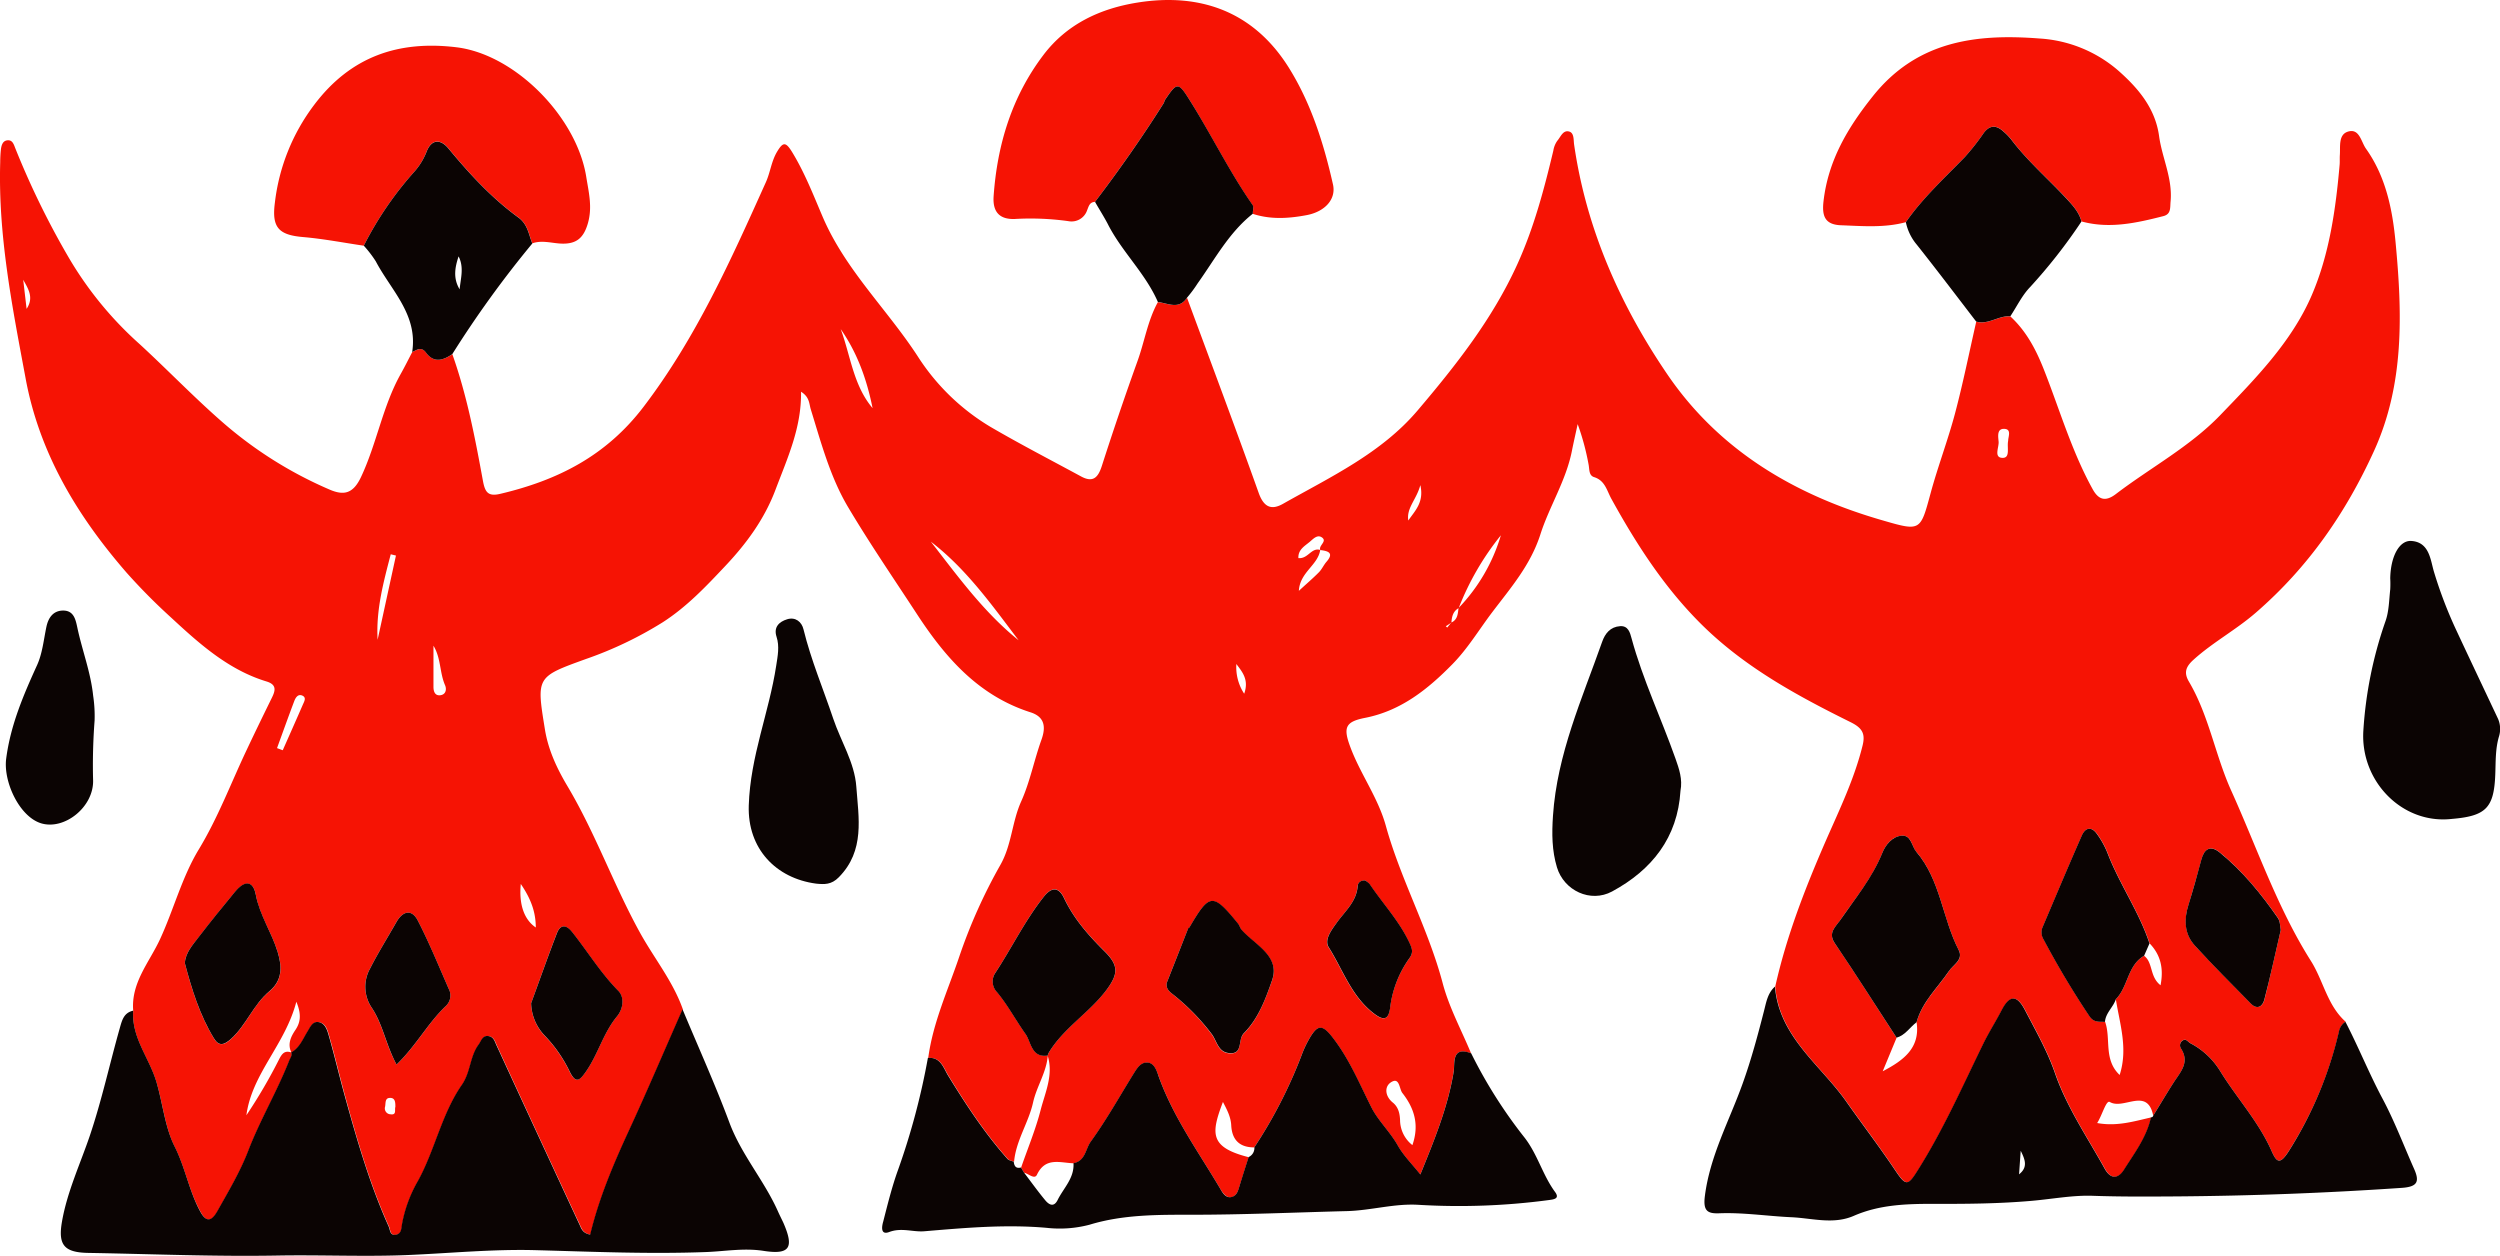<?xml version="1.0" encoding="UTF-8"?> <svg xmlns="http://www.w3.org/2000/svg" viewBox="0 0 687.2 345.24"> <defs> <style>.cls-1{fill:#f61304;}.cls-2{fill:#0b0403;}</style> </defs> <title>Asset 243</title> <g id="Layer_2" data-name="Layer 2"> <g id="Layer_1-2" data-name="Layer 1"> <path class="cls-1" d="M326.28,81.83c6.6,17.88,13.31,35.72,19.71,53.67,1.39,3.89,3.46,4.81,6.66,3,13.11-7.42,27-13.89,37-25.65,10.52-12.39,20.57-25.12,27.41-40.16,4.59-10.09,7.37-20.61,9.92-31.28a6.45,6.45,0,0,1,1.09-2.71c.92-1.06,1.58-3.06,3.3-2.53,1.35.42,1.14,2.25,1.32,3.55,3.35,23.18,12.64,44.11,25.64,63.2,14.31,21,35.22,33.27,59.37,40.18,10.31,3,10.18,2.79,13-7.57,2-7.36,4.74-14.52,6.7-21.89,2.21-8.33,3.91-16.81,5.83-25.22,3.34.94,6.13-1.7,9.37-1.45,4.34,4,7,9,9.18,14.51,4.35,11,7.66,22.5,13.43,32.95,1.64,3,3.57,3.54,6.42,1.36,9.5-7.24,20.29-13,28.58-21.58,9.63-10,19.69-20.15,25.25-33.07,4.84-11.27,6.59-23.6,7.66-35.89.07-.83,0-1.67.05-2.5.19-2.44-.48-5.78,2.3-6.59,3.11-.9,3.55,2.83,4.88,4.7,5.48,7.7,7.3,16.75,8.15,25.8,1.83,19.44,2.46,38.9-5.94,57.32-7.75,17-18.05,31.91-32.42,44.38-5.51,4.79-11.86,8.17-17.2,13-2.13,1.93-2.69,3.55-1.25,6,5.52,9.36,7.23,20.24,11.62,29.95,7.1,15.7,12.65,32.17,21.91,46.83,3.44,5.44,4.49,12.21,9.54,16.7a4.1,4.1,0,0,0-1.7,2.35,106.64,106.64,0,0,1-13.83,33.07c-2.5,4-3.41,3.32-4.83.11-3.57-8.07-9.56-14.53-14.11-21.93a21,21,0,0,0-8.2-7.68c-.69-.37-1.18-1.36-2.1-.78a1.58,1.58,0,0,0-.48,2.2c2.48,3.84-.13,6.49-2,9.38s-3.76,6.08-5.63,9.13c-1.61-8-8.15-1.52-11.94-3.78-1-.59-2.09,3.65-3.47,5.79,5.45,1,10.13-.48,14.86-1.55-1.18,5.46-4.54,9.83-7.42,14.4-1.57,2.5-3.61,2.76-5.29-.26-4.79-8.64-10.43-16.88-13.67-26.25-2.12-6.13-5.29-11.67-8.24-17.33-2.22-4.26-4.22-4.25-6.4-.06-1.66,3.19-3.59,6.22-5.15,9.43-5.7,11.73-11,23.65-18,34.73-2.63,4.17-3.22,4.24-6.08,0-4.31-6.44-9-12.6-13.47-18.93-7.13-10.15-18.46-17.79-19.64-31.65,3.12-14,8.29-27.21,14-40.32,3.71-8.45,7.76-16.85,10-25.91.82-3.26,0-4.85-3.2-6.45-14.72-7.29-29.12-15.1-41-26.85-10.27-10.17-17.95-22.09-24.85-34.61-1.25-2.28-1.73-5-4.74-5.94-1.49-.47-1.25-2.19-1.51-3.46a67.73,67.73,0,0,0-3-11.11c-.54,2.51-1.12,5-1.62,7.53-1.63,8.08-6.17,15.1-8.62,22.76-2.73,8.5-8.17,14.71-13.28,21.46-3.6,4.76-6.68,9.93-10.9,14.23-6.77,6.9-14.15,12.82-24,14.76-5.46,1.07-6.08,2.65-4.08,8,2.76,7.45,7.6,13.86,9.77,21.68,4.09,14.79,11.68,28.35,15.63,43.27,1.76,6.66,5.15,12.88,7.81,19.3-5.48-2.16-4.45,2.89-4.8,5-1.61,9.86-5.37,18.92-9.17,28.3-2.29-2.89-4.65-5.23-6.22-8-2.09-3.72-5.32-6.71-7.18-10.35-3.15-6.15-5.75-12.55-9.87-18.19-3.78-5.18-5-5.16-8,.6a29.94,29.94,0,0,0-1.36,3.12,129.8,129.8,0,0,1-13,25.35c-4.08,0-6.13-2.09-6.34-6.07-.12-2.33-1.16-4.29-2.28-6.43-3.26,8.62-3.77,12.44,7.08,15.19-.84,2.68-1.71,5.35-2.52,8-.39,1.32-.87,2.75-2.27,3s-2.41-1.31-3-2.27c-6-10.16-13-19.8-17-31.07-.56-1.57-1.26-3.52-3-3.64-2-.13-3,1.75-4,3.34-3.81,6.18-7.38,12.54-11.62,18.41-1.43,2-1.47,5.34-4.73,5.9-3.7-.12-7.73-1.78-10.06,3.14-.67,1.42-2.33-.31-3.55-.54l-.81-1.41c1.82-5.28,4-10.49,5.38-15.88,1.26-4.84,3.57-9.66,1.91-14.92a6.28,6.28,0,0,1,.37-.89c4.14-6.82,11.18-11,15.89-17.27,3.3-4.43,3.23-6.72-.73-10.65-4.35-4.31-8.35-8.85-11-14.49-1.37-2.89-3.26-3.29-5.56-.39-5.23,6.59-8.85,14.18-13.46,21.14a4.22,4.22,0,0,0,.61,5.11c3,3.59,5.14,7.73,7.81,11.46,1.54,2.15,1.59,6.64,6.12,5.94-.34,4.62-3.06,8.49-4.05,12.94-1.24,5.57-4.71,10.47-5.22,16.3-.58-.25-1.34-.34-1.72-.77-6.27-7.05-11.42-14.9-16.34-22.93-1.26-2-2.05-5.14-5.54-4.84,1.3-9.73,5.41-18.6,8.51-27.78A146.89,146.89,0,0,1,275,237.72c3.1-5.47,3.16-11.79,5.71-17.44,2.42-5.38,3.55-11.34,5.56-16.93,1.31-3.63.82-6.33-3-7.55-14.32-4.57-23.45-15.08-31.28-27.09-6.35-9.72-12.92-19.31-18.85-29.28-4.95-8.32-7.43-17.73-10.28-26.94-.46-1.47-.29-3.33-2.67-4.81.15,9.92-3.77,18.31-7,26.88-3,8-7.89,14.72-13.74,20.93-5.34,5.67-10.61,11.27-17.26,15.55a104.33,104.33,0,0,1-21,10.06c-13.82,5-13.75,4.9-11.4,19.42.93,5.74,3.39,10.88,6.24,15.66,7.64,12.86,12.63,27,19.81,40.05,3.9,7.11,9.14,13.47,11.87,21.23-4.91,11.15-9.68,22.37-14.79,33.43-4.28,9.26-8.23,18.63-10.6,28.51-2-.38-2.4-1.63-2.86-2.6q-11.49-24.65-22.85-49.35c-.49-1.07-.75-2.29-2.07-2.59-1.81-.42-2.15,1.29-2.87,2.27-2.44,3.28-2.18,7.58-4.62,11.09-5.57,8-7.39,17.92-12.09,26.45a37,37,0,0,0-4.39,12c-.18,1.14-.17,2.49-1.64,2.75-1.73.3-1.57-1.27-2-2.26-5.19-11.49-8.67-23.55-12-35.65-1.54-5.55-2.84-11.16-4.43-16.7-.43-1.49-.87-3.44-2.7-3.8s-2.43,1.32-3.22,2.61c-1.27,2.07-2.16,4.46-4.48,5.71-1.1-2.27-.21-4.23,1-6.07,1.38-2,1.93-4.13.36-7.9-3.11,11.89-12.22,19.76-13.73,31.2a144.87,144.87,0,0,0,9-15.4c.82-1.6,1.56-2.48,3.38-1.85.36.9-.26,1.54-.56,2.3-3.32,8.46-8,16.29-11.26,24.8-2.18,5.69-5.4,11-8.36,16.36-1,1.89-2.67,4.12-4.64.62C52,327.67,51,321.13,48,315.19c-2.64-5.29-3.23-11.8-5-17.72-1.94-6.61-6.92-12.23-6.38-19.61-.65-7.73,4.43-13.32,7.38-19.71,3.76-8.14,6-17,10.66-24.69,5.17-8.54,8.69-17.85,12.91-26.82,2.32-4.93,4.7-9.82,7.1-14.71,1-2,1.55-3.72-1.45-4.62C62.8,184.13,54.86,177,47.09,169.81A163.79,163.79,0,0,1,34.8,157.42C21.23,141.8,10.77,124.5,7,103.79,3.34,84.18-.55,64.6.06,44.5A32.74,32.74,0,0,1,.26,41c.16-1.18.54-2.44,2-2.44,1.17,0,1.53,1.11,1.89,2.06a226.78,226.78,0,0,0,14.6,29.94A98.9,98.9,0,0,0,38.47,94.67c7.44,6.85,14.46,14.14,22.07,20.84a111.89,111.89,0,0,0,30.09,19.08c3.86,1.65,6.42,1.17,8.6-3.45,4.33-9.18,5.92-19.35,10.86-28.24,1.13-2,2.16-4.09,3.24-6.14,1.3-.55,2.49-1.62,3.83.21,2.14,2.93,4.69,2.06,7.18.39,4,11.29,6.25,23,8.4,34.76.58,3.18,1.41,4.42,4.75,3.63,15.73-3.71,29.08-10.38,39.4-23.91,14.48-19,24-40.34,33.65-61.79,1.21-2.69,1.49-5.73,3.08-8.37s2.33-2.72,4-.07c3.51,5.69,5.92,11.91,8.52,18,6.19,14.47,17.59,25.28,26,38.14a60.63,60.63,0,0,0,20.16,19.61c8.16,4.76,16.56,9.1,24.86,13.6,3.26,1.77,4.67.36,5.71-2.87q4.62-14.39,9.73-28.62c2-5.45,2.83-11.27,5.67-16.41C321,83.31,324.06,85.24,326.28,81.83Zm72.64,89.31c1.75-.79,1.81-2.43,2-4a48.74,48.74,0,0,0,11.64-20,75.42,75.42,0,0,0-11.59,20c-1.56.89-1.91,2.38-2,4l-1.54,1,.38.37Zm-36-19.95c-.52-1.28,2-2.37.45-3.46-1.29-.9-2.44.46-3.41,1.26-1.39,1.15-3.17,2.13-3.06,4.42,2.67.28,3.56-3,6-2.24-.6,4.18-5.59,6.1-5.87,11.24,2.18-2,3.92-3.49,5.51-5.1.8-.81,1.28-1.92,2-2.79C366.79,152,365.14,151.46,362.92,151.2ZM581.6,274.65c3.42-3.44,3.17-9.26,7.76-11.93,2.53,1.9,1.47,5.72,4.53,8.11.91-4.7,0-8.36-3-11.51-2.9-8.76-8.3-16.35-11.58-24.94a24,24,0,0,0-2.88-5.17c-1.44-2-3.15-1.83-4.11.36-3.69,8.38-7.22,16.84-10.82,25.26a3.66,3.66,0,0,0,.25,3.35,239.5,239.5,0,0,0,12.63,21.15c1.28,1.85,2.71,1.46,4.27,1.55,1.67,4.66-.49,10.35,4,14.61C585,288.21,582.67,281.46,581.6,274.65ZM526.83,281c1.53-5.55,5.76-9.39,8.85-14,1.22-1.8,4.11-3.17,2.73-5.84-4.5-8.74-5-19.21-11.64-27-1.32-1.54-1.37-4.64-4-4.44s-4.45,2.51-5.34,4.71c-2.82,7-7.54,12.61-11.7,18.67-1.09,1.58-3.33,3.3-1.39,6.15,5.81,8.56,11.35,17.3,17,26l-3.82,9.22C523.18,291.52,527.89,288.09,526.83,281ZM320.7,270.21c-.23,1.93,1.08,2.55,2.27,3.59a60.14,60.14,0,0,1,10.21,10.66c1.27,1.82,1.68,4.64,4.39,5.05,4,.61,2.8-3.25,4-5a2.64,2.64,0,0,1,.3-.4c4.06-4.06,6-9.54,7.78-14.56,2.33-6.69-4.64-9.7-8.33-13.86-.43-.48-.57-1.21-1-1.72-7-8.54-7.84-8.47-13.36,1-.08.13-.32.18-.37.32Q323.64,262.72,320.7,270.21ZM50.81,264.75c1.91,7.27,4.12,14.32,8,20.69,1.38,2.27,2.82,1.9,4.77.1,4.16-3.84,6.09-9.39,10.44-13,3.58-3,3.6-6.63,2.3-10.85-1.66-5.38-4.93-10.05-6-15.72-.75-3.91-3.06-4-5.75-.76-3.35,4.08-6.69,8.17-9.91,12.36C53,259.72,51,261.83,50.81,264.75Zm576.12-9.09c-.19-.87-.11-2.39-.8-3.38-4.62-6.63-9.72-12.88-16-18-2.51-2-4.2-1-5,2q-1.66,6.23-3.53,12.4c-1.24,4.05-1.2,8,1.73,11.22,5,5.45,10.22,10.64,15.37,15.93,1.8,1.85,3.25.8,3.73-1C624,268.64,625.37,262.37,626.93,255.66ZM146,275.76a13.33,13.33,0,0,0,3.61,8.82,38,38,0,0,1,7,10.07c1.68,3.36,2.75,2.27,4.38,0,3.39-4.81,4.8-10.69,8.63-15.3,1.62-2,2.13-5.14.29-7-4.89-4.94-8.44-10.85-12.72-16.21-1.54-1.93-3.16-2.09-4.11.36C150.62,262.86,148.35,269.32,146,275.76Zm-37,16.86c5.37-5.12,8.6-11.37,13.57-16.12a3.93,3.93,0,0,0,1-4.16c-2.84-6.46-5.5-13-8.73-19.29-1.67-3.24-4.12-2.66-5.89.43-2.42,4.25-5,8.4-7.23,12.76a10.26,10.26,0,0,0,.27,10.47C105.22,281.41,105.94,287,109,292.62ZM375.18,242c-1.29.06-1.91.75-2,1.56-.31,4.31-3.48,6.94-5.76,10.11-1.47,2-3.5,4.7-2.19,6.77,3.89,6.18,6.22,13.44,12.38,18.16,2.72,2.08,4,1.78,4.47-1.47a29.4,29.4,0,0,1,5.3-13.69c1.25-1.7.67-2.9-.09-4.5-2.77-5.88-7.25-10.58-10.82-15.9A4.88,4.88,0,0,0,375.18,242ZM280,176c-7.36-9.7-14.38-19.63-24.13-27.11C263.32,158.45,270.44,168.32,280,176Zm-40.15-63.84c-1.57-7.81-4.18-15.16-8.76-21.7C233.81,97.76,234.54,105.87,239.82,112.15ZM388.24,314.77c2-5.74.42-10.27-2.76-14.33-.89-1.14-.73-4.55-3.19-2.9-1.81,1.22-1.55,3.83.56,5.53,1.53,1.24,1.93,3,2,4.86A8.82,8.82,0,0,0,388.24,314.77ZM108.84,152.71l-1.43-.35c-2,7.66-4.08,15.31-3.61,23.49ZM76.15,205.64l1.57.59c1.85-4.19,3.72-8.37,5.54-12.57.37-.85,1.1-2-.3-2.51-1.16-.39-1.77.75-2.11,1.66C79.24,197.07,77.71,201.36,76.15,205.64Zm43-28.18c0,3.79,0,7.58,0,11.37,0,1.23.42,2.5,1.94,2.27s1.71-1.68,1.25-2.74C120.81,184.83,121.24,180.9,119.13,177.46Zm24,65.54c-.55,5.78,1,9.83,4.13,11.95C147.26,250.73,146,247.17,143.17,243ZM552,121.2c0-1.2,1.06-3.29-1.17-3.32-2,0-1.55,2.24-1.45,3.54.12,1.56-1.38,4.37,1.05,4.44C552.67,125.92,551.62,123,552,121.2ZM387.11,143.08c1.81-2.66,4.4-5,3.31-9.73C389.36,137.36,386.57,139.59,387.11,143.08ZM342,190.69c1.38-3.87-.54-6-2.15-8.17A13.35,13.35,0,0,0,342,190.69ZM7.31,84.9c2.09-3.13.42-5.55-.93-8ZM108.68,304.28c0-1.22,0-2.61-1.63-2.48-1.29.1-1,1.53-1.2,2.41a1.62,1.62,0,0,0,1.53,2.09C109.11,306.55,108.4,305,108.68,304.28Z"></path> <path class="cls-2" d="M80,289.3c2.32-1.25,3.21-3.64,4.48-5.71.79-1.29,1.45-3,3.22-2.61s2.27,2.31,2.7,3.8c1.58,5.53,2.89,11.15,4.43,16.7,3.35,12.1,6.83,24.17,12,35.65.45,1,.29,2.56,2,2.26,1.48-.26,1.46-1.61,1.64-2.75a37,37,0,0,1,4.39-12c4.7-8.53,6.52-18.42,12.09-26.45,2.44-3.52,2.18-7.82,4.62-11.09.72-1,1.06-2.68,2.87-2.27,1.32.3,1.57,1.52,2.07,2.59q11.38,24.7,22.85,49.35c.45,1,.82,2.22,2.86,2.6,2.37-9.88,6.32-19.24,10.6-28.51,5.11-11.06,9.87-22.28,14.79-33.43,4.33,10.39,9,20.68,12.91,31.21,3.3,8.81,9.56,15.88,13.33,24.36.47,1.06,1,2.09,1.5,3.16,2.92,6.72,1.87,8.82-5.46,7.68-5.43-.84-10.53.12-15.74.32-15.73.6-31.42-.1-47.13-.52-11.53-.3-23.1.83-34.65,1.33-11.94.52-23.88-.06-35.83.15-17.41.32-34.83-.42-52.25-.72-6.7-.11-8.36-2.21-7.26-8.57,1.43-8.25,5-15.81,7.66-23.65,3.29-9.76,5.46-19.79,8.26-29.66.62-2.2,1.14-4.15,3.67-4.71-.53,7.39,4.44,13,6.38,19.61,1.74,5.93,2.34,12.43,5,17.72,3,5.94,4,12.48,7.21,18.19,2,3.49,3.6,1.26,4.64-.62,3-5.36,6.17-10.67,8.36-16.36,3.27-8.51,7.94-16.34,11.26-24.8.3-.76.92-1.4.56-2.3Z"></path> <path class="cls-2" d="M591.86,306.7c1.87-3,3.69-6.12,5.63-9.13s4.47-5.54,2-9.38A1.58,1.58,0,0,1,600,286c.93-.58,1.42.41,2.1.78a21,21,0,0,1,8.2,7.68c4.56,7.4,10.55,13.86,14.11,21.93,1.42,3.21,2.33,3.85,4.83-.11A106.64,106.64,0,0,0,643,283.2a4.1,4.1,0,0,1,1.7-2.35c3.58,6.89,6.46,14.1,10.13,21,3.36,6.26,5.89,13,8.77,19.48,1.53,3.46.95,4.9-3.4,5.19q-31,2.12-62.14,2.35c-7.54.05-15.19.1-22.79-.17-5.49-.2-11.15.89-16.75,1.38-9,.79-18,.87-27,.83-7.53,0-14.89.22-21.95,3.3-5.61,2.45-11.44.64-17.16.38-6.62-.3-13.21-1.34-19.87-1.08-3.19.12-4.42-.68-3.91-4.7,1.39-11.09,6.73-20.73,10.4-31,2.36-6.57,4.14-13.22,5.86-19.93.62-2.4,1-4.9,3-6.68,1.17,13.86,12.51,21.49,19.64,31.65,4.45,6.33,9.16,12.49,13.47,18.93,2.86,4.27,3.45,4.2,6.08,0,7-11.07,12.28-23,18-34.73,1.56-3.21,3.5-6.25,5.15-9.43,2.18-4.19,4.18-4.2,6.4.06,2.94,5.66,6.12,11.2,8.24,17.33,3.25,9.38,8.89,17.61,13.67,26.25,1.67,3,3.71,2.76,5.29.26,2.88-4.57,6.23-8.94,7.42-14.4A.53.53,0,0,0,591.86,306.7ZM555,322.8c2.37-1.89,1.79-3.84.45-6.47Z"></path> <path class="cls-2" d="M344.8,315.37a129.8,129.8,0,0,0,13-25.35,29.94,29.94,0,0,1,1.36-3.12c3-5.76,4.24-5.78,8-.6,4.12,5.64,6.73,12,9.87,18.19,1.86,3.64,5.09,6.63,7.18,10.35,1.57,2.79,3.94,5.13,6.22,8,3.8-9.38,7.56-18.44,9.17-28.3.34-2.1-.68-7.15,4.8-5a131.33,131.33,0,0,0,14.54,23c3.67,4.63,5.06,10.4,8.51,15.1,1.36,1.85-.28,2.05-1.75,2.24a186.79,186.79,0,0,1-35.65,1.31c-6.73-.44-13.15,1.55-19.85,1.72-14.22.36-28.42,1-42.67,1-9.28,0-18.82-.07-28,2.73a32.12,32.12,0,0,1-11.81.87c-11.27-1-22.42,0-33.62.94-3.16.26-6.3-1.07-9.68.21-2.49.94-2-1.66-1.64-2.88,1.23-4.8,2.42-9.65,4.11-14.3a194.23,194.23,0,0,0,8.17-30.68c3.49-.3,4.29,2.79,5.54,4.84,4.92,8,10.07,15.88,16.34,22.93.38.43,1.14.52,1.72.77.13,1.18.59,1.95,2,1.58l.81,1.39c1.93,2.53,3.79,5.14,5.83,7.6,1,1.21,2.36,2.08,3.43-.07,1.63-3.29,4.61-6,4.35-10.12,3.26-.56,3.3-3.92,4.73-5.9,4.24-5.87,7.81-12.23,11.62-18.41,1-1.58,2-3.47,4-3.34,1.79.12,2.49,2.07,3,3.64,4,11.27,11,20.91,17,31.07.57,1,1.45,2.58,3,2.27s1.87-1.71,2.27-3c.81-2.69,1.68-5.36,2.52-8A2.7,2.7,0,0,0,344.8,315.37Z"></path> <path class="cls-1" d="M301,55.49c-1.49.06-1.71,1.17-2.17,2.3a4.52,4.52,0,0,1-5.16,3,75.1,75.1,0,0,0-14.82-.59c-4.07.1-6-1.9-5.73-6.19,1-14.24,5-27.44,13.72-38.93C293.32,6.55,302.48,2.33,312.72.7c17.52-2.79,32.1,2.71,41.61,18,6.06,9.72,9.56,20.8,12.08,32,.93,4.13-2.3,7.51-7.26,8.44s-9.89,1.25-14.79-.36c0-.8.33-1.84-.05-2.38C337.93,47.2,333,37.15,327.13,27.72c-3.28-5.23-3.56-5.2-6.89-.27-.18.27-.2.63-.37.91C314,37.69,307.65,46.71,301,55.49Z"></path> <path class="cls-1" d="M523.88,61.07c-5.88,1.6-11.86,1.07-17.82.85-4.45-.17-5.28-2.55-4.81-6.61,1.28-11.19,6.65-20.21,13.53-28.83,12-15.08,28.08-17.28,45.78-15.9a36.42,36.42,0,0,1,21.72,8.83c5.26,4.65,10.14,10.18,11.21,18,.82,6,3.76,11.66,3.16,18-.16,1.69.18,3.45-2,4-7.4,1.89-14.82,3.56-22.48,1.46-.66-2.49-2.35-4.35-4-6.16-5.09-5.51-10.85-10.39-15.36-16.44a16,16,0,0,0-2.07-2.12c-1.94-1.78-3.74-1.88-5.44.4a64.74,64.74,0,0,1-5.17,6.58C534.5,48.95,528.53,54.41,523.88,61.07Z"></path> <path class="cls-1" d="M100,67.54c-5.57-.82-11.12-1.9-16.72-2.38-6.72-.58-8.61-2.65-7.72-9.45A55.12,55.12,0,0,1,86.32,28.88C96.43,15.43,109.66,11.07,125.51,13c16.19,2,33,19.22,35.63,35.56.68,4.27,1.74,8.33.47,12.78-1.15,4-3.09,5.81-7.38,5.62-2.61-.12-5.27-1-7.91-.07-1-2.5-1.22-5.24-3.84-7.14-7.35-5.34-13.45-12-19.24-19-2.18-2.62-4.58-2.48-5.91.74A18.54,18.54,0,0,1,114.07,47,94.41,94.41,0,0,0,100,67.54Z"></path> <path class="cls-2" d="M674,225.1c-13.64,1.58-25.25-10.35-24.36-24.28a112,112,0,0,1,6.06-30c1-2.77,1-5.89,1.33-8.85a28.94,28.94,0,0,0,0-3c.1-5.94,2.45-10.48,5.79-10.27,5,.32,5.26,5.26,6.22,8.45a119.14,119.14,0,0,0,6.19,16.18c3.78,8.1,7.62,16.17,11.43,24.26a7,7,0,0,1,.24,4.91c-1,3.43-.86,6.9-1,10.38C685.55,222.09,683.34,224.31,674,225.1Z"></path> <path class="cls-2" d="M461.93,217.37c-.78,12.89-7.86,21.76-18.8,27.68-5.95,3.21-13.22-.25-15.15-6.62-1.4-4.62-1.43-9.3-1.1-14.18,1.13-16.94,8-32.17,13.51-47.81.83-2.35,2.27-4.13,4.94-4.32,2.25-.16,2.74,1.82,3.14,3.3,3.09,11.39,8.16,22,12.09,33.12C461.56,211.37,462.54,214.19,461.93,217.37Z"></path> <path class="cls-2" d="M224.31,242.89c-11-1.47-18.87-9.58-18.49-21.48.43-13.55,5.59-25.57,7.55-38.46.4-2.62.95-5.26.09-7.9s.67-4.14,2.93-4.83,4,.7,4.49,2.83c2.06,8.4,5.42,16.34,8.16,24.5,2.1,6.24,5.86,12.06,6.34,18.65.62,8.59,2.43,17.6-4.81,24.94C228.53,243.22,226.61,243.12,224.31,242.89Z"></path> <path class="cls-2" d="M100,67.54A94.41,94.41,0,0,1,114.07,47a18.54,18.54,0,0,0,3.26-5.47c1.33-3.23,3.73-3.36,5.91-.74,5.79,7,11.89,13.64,19.24,19,2.62,1.9,2.81,4.64,3.84,7.14a288.19,288.19,0,0,0-22,30.42c-2.5,1.68-5,2.55-7.19-.38-1.34-1.83-2.52-.76-3.83-.21,1.61-10.29-5.84-17-10-24.92A31.21,31.21,0,0,0,100,67.54Zm26.06,2.92c-1,3-1.57,6,.28,9.07C126.63,76.51,127.61,73.49,126.05,70.46Z"></path> <path class="cls-2" d="M523.88,61.07c4.65-6.67,10.62-12.13,16.23-17.92a64.74,64.74,0,0,0,5.17-6.58c1.69-2.28,3.5-2.18,5.44-.4a16,16,0,0,1,2.07,2.12c4.52,6,10.27,10.93,15.36,16.44,1.67,1.81,3.36,3.67,4,6.16A147.06,147.06,0,0,1,558,78.95c-2.2,2.29-3.63,5.33-5.41,8-3.24-.25-6,2.39-9.37,1.45-5.44-7.08-10.82-14.2-16.37-21.19A13.92,13.92,0,0,1,523.88,61.07Z"></path> <path class="cls-2" d="M301,55.49c6.67-8.78,13-17.79,18.88-27.13.17-.27.19-.64.37-.91,3.33-4.93,3.61-5,6.89.27,5.92,9.43,10.81,19.48,17.19,28.64.38.54,0,1.58.05,2.38-6.56,5.18-10.43,12.52-15.17,19.15a34.76,34.76,0,0,1-2.92,3.93c-2.23,3.42-5.26,1.49-8,1.21-3.44-7.94-10-13.9-13.84-21.57C303.37,59.42,302.13,57.48,301,55.49Z"></path> <path class="cls-2" d="M26,198.12a159.87,159.87,0,0,0-.41,16.34c.21,7.37-7.87,13.77-14.25,11.86-6-1.8-10.47-11.45-9.64-17.78,1.2-9.22,4.72-17.42,8.49-25.7,1.47-3.24,1.82-7,2.57-10.56.55-2.57,1.93-4.43,4.59-4.45,3,0,3.45,2.56,3.94,4.83,1.33,6.22,3.66,12.19,4.32,18.61A37.37,37.37,0,0,1,26,198.12Z"></path> <path class="cls-2" d="M521.33,285.24c-5.65-8.67-11.19-17.41-17-26-1.94-2.85.3-4.57,1.39-6.15,4.17-6.06,8.89-11.72,11.7-18.67.89-2.2,2.74-4.51,5.34-4.71s2.7,2.9,4,4.44c6.66,7.79,7.14,18.26,11.64,27,1.37,2.67-1.51,4-2.73,5.84-3.09,4.56-7.32,8.4-8.85,14C525,282.35,523.74,284.55,521.33,285.24Z"></path> <path class="cls-2" d="M589.37,262.72c-4.6,2.67-4.35,8.49-7.76,11.93-.71,2.22-2.82,3.77-3,6.25-1.57-.1-3,.29-4.27-1.55a239.5,239.5,0,0,1-12.63-21.15,3.66,3.66,0,0,1-.25-3.35c3.59-8.43,7.13-16.88,10.82-25.26,1-2.2,2.68-2.4,4.11-.36a24,24,0,0,1,2.88,5.17c3.28,8.59,8.69,16.18,11.58,24.94Z"></path> <path class="cls-2" d="M288,290.15c-4.53.7-4.58-3.79-6.12-5.94-2.67-3.74-4.84-7.88-7.81-11.46a4.22,4.22,0,0,1-.61-5.11c4.62-7,8.24-14.55,13.46-21.14,2.3-2.9,4.19-2.51,5.56.39,2.67,5.64,6.67,10.18,11,14.49,4,3.92,4,6.21.73,10.65-4.7,6.31-11.75,10.45-15.89,17.27a6.37,6.37,0,0,0-.37.89Z"></path> <path class="cls-2" d="M320.7,270.21q2.95-7.49,5.9-15c.05-.13.3-.18.37-.32,5.52-9.45,6.41-9.52,13.36-1,.41.51.56,1.24,1,1.72,3.69,4.16,10.66,7.17,8.33,13.86-1.75,5-3.72,10.5-7.78,14.56a2.64,2.64,0,0,0-.3.4c-1.21,1.79,0,5.65-4,5-2.71-.41-3.11-3.23-4.39-5.05A60.14,60.14,0,0,0,323,273.8C321.77,272.77,320.47,272.14,320.7,270.21Z"></path> <path class="cls-2" d="M50.81,264.75c.19-2.92,2.16-5,3.84-7.22,3.21-4.19,6.55-8.28,9.91-12.36,2.69-3.28,5-3.15,5.75.76,1.08,5.67,4.36,10.34,6,15.72,1.3,4.22,1.28,7.85-2.3,10.85-4.35,3.64-6.28,9.19-10.44,13-2,1.81-3.39,2.17-4.77-.1C54.93,279.07,52.73,272,50.81,264.75Z"></path> <path class="cls-2" d="M626.93,255.66c-1.56,6.71-2.9,13-4.53,19.18-.47,1.79-1.93,2.84-3.73,1-5.15-5.29-10.41-10.47-15.37-15.93-2.92-3.21-3-7.17-1.73-11.22s2.43-8.25,3.53-12.4c.8-3,2.49-4,5-2,6.3,5.12,11.41,11.37,16,18C626.82,253.26,626.74,254.79,626.93,255.66Z"></path> <path class="cls-2" d="M146,275.76c2.36-6.43,4.63-12.9,7.11-19.28.95-2.45,2.57-2.29,4.11-.36,4.28,5.36,7.84,11.27,12.72,16.21,1.83,1.85,1.33,5-.29,7-3.83,4.6-5.24,10.49-8.63,15.3-1.63,2.31-2.69,3.4-4.38,0a38,38,0,0,0-7-10.07A13.33,13.33,0,0,1,146,275.76Z"></path> <path class="cls-2" d="M109,292.62c-3-5.6-3.76-11.21-7-15.91a10.26,10.26,0,0,1-.27-10.47c2.21-4.35,4.81-8.51,7.23-12.76,1.77-3.1,4.22-3.67,5.89-.43,3.23,6.27,5.89,12.83,8.73,19.29a3.93,3.93,0,0,1-1,4.16C117.58,281.25,114.35,287.5,109,292.62Z"></path> <path class="cls-2" d="M375.18,242a4.88,4.88,0,0,1,1.32,1c3.57,5.32,8,10,10.82,15.9.75,1.6,1.34,2.81.09,4.5a29.4,29.4,0,0,0-5.3,13.69c-.45,3.25-1.75,3.56-4.47,1.47-6.17-4.72-8.49-12-12.38-18.16-1.31-2.07.73-4.73,2.19-6.77,2.28-3.17,5.45-5.79,5.76-10.11C373.27,242.7,373.9,242,375.18,242Z"></path> </g> </g> </svg> 